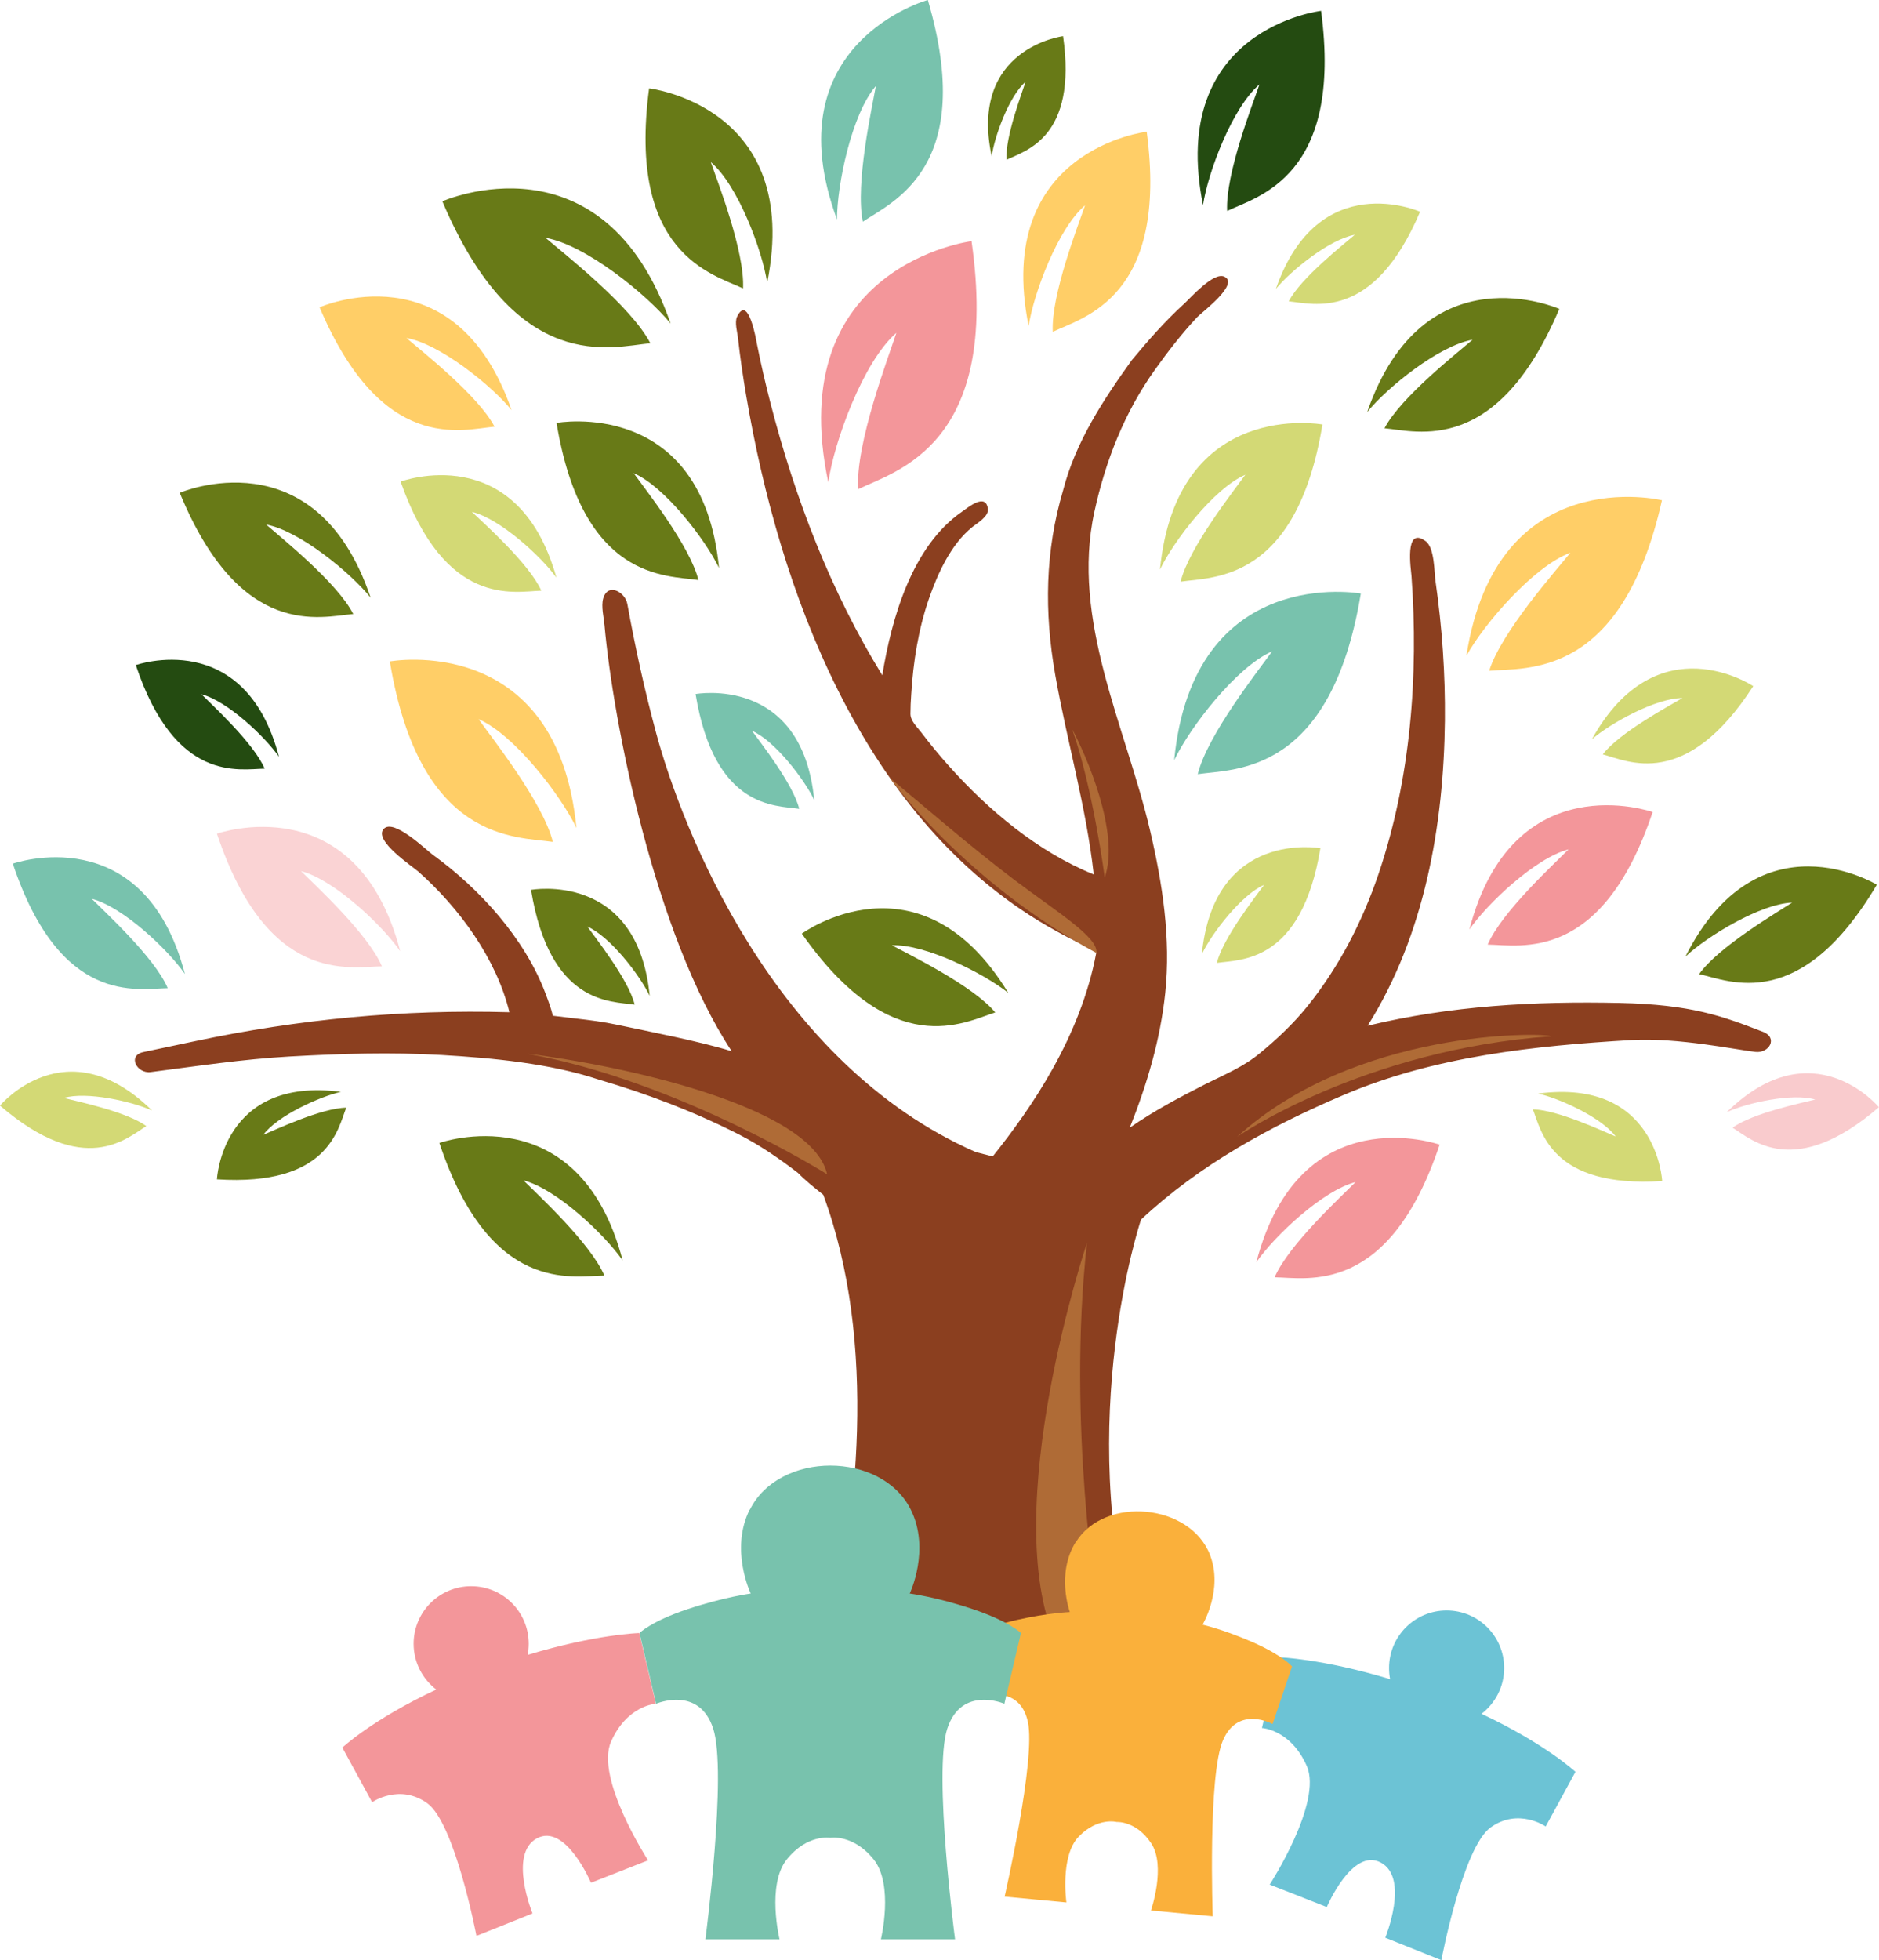 <?xml version="1.0" encoding="UTF-8"?>
<svg id="Ebene_2" data-name="Ebene 2" xmlns="http://www.w3.org/2000/svg" viewBox="0 0 164.22 171.26">
  <defs>
    <style>
      .cls-1, .cls-2, .cls-3, .cls-4 {
        fill: #f3969a;
      }

      .cls-2 {
        opacity: .42;
      }

      .cls-5 {
        fill: #687a17;
      }

      .cls-6 {
        fill: #d3d975;
      }

      .cls-7 {
        fill: #6cc3d5;
      }

      .cls-7, .cls-3, .cls-8, .cls-9 {
        fill-rule: evenodd;
      }

      .cls-8, .cls-10 {
        fill: #78c2ad;
      }

      .cls-11 {
        fill: #244b11;
      }

      .cls-9 {
        fill: #fab03b;
      }

      .cls-12 {
        fill: #af6b36;
      }

      .cls-13 {
        fill: #ffce67;
      }

      .cls-4 {
        opacity: .49;
      }

      .cls-14 {
        fill: #8b3f1f;
      }
    </style>
  </defs>
  <g id="Ebene_1-2" data-name="Ebene 1">
    <g>
      <g>
        <path class="cls-1" d="M72.39,42.14c.5-3.52,3.05-10.55,5.95-13.06-.67,2.06-3.59,9.7-3.34,13.66,3.32-1.61,12.46-3.85,9.91-21.67,0,0-16.54,2.08-12.52,21.07Z"/>
        <path class="cls-13" d="M89.9,28.48c.44-2.85,2.56-8.53,4.93-10.54-.56,1.66-2.99,7.83-2.82,11.05,2.7-1.28,10.13-3.02,8.21-17.48,0,0-13.43,1.55-10.32,16.98Z"/>
        <path class="cls-10" d="M76.55,7.51c-.32,1.81-1.83,8.56-1.14,11.86,2.58-1.75,9.98-4.74,5.68-19.37,0,0-13.62,3.75-7.94,19.18,0-3.01,1.28-9.22,3.4-11.67Z"/>
        <path class="cls-6" d="M108.84,41.48c-.98,1.37-4.92,6.34-5.66,9.34,2.83-.42,10.12.06,12.4-13.73,0,0-12.74-2.33-14.2,12.67,1.19-2.49,4.73-7.1,7.46-8.28Z"/>
        <path class="cls-10" d="M118.93,51.86s-14.63-2.67-16.31,14.56c1.37-2.86,5.43-8.15,8.56-9.51-1.12,1.57-5.65,7.28-6.5,10.73,3.25-.48,11.63.07,14.25-15.77Z"/>
        <path class="cls-6" d="M115.41,74.11s-9.3-1.7-10.37,9.25c.87-1.82,3.45-5.18,5.44-6.05-.72,1-3.59,4.63-4.13,6.82,2.07-.3,7.39.04,9.05-10.03Z"/>
        <path class="cls-5" d="M89.63,7.15c-.33,1.03-1.79,4.83-1.66,6.81,1.65-.8,6.21-1.92,4.94-10.8,0,0-8.25,1.04-6.24,10.5.25-1.75,1.52-5.26,2.96-6.51Z"/>
        <path class="cls-5" d="M119.51,35.98c1.74-2.14,6.26-5.79,9.19-6.3-1.27,1.1-6.27,5.01-7.7,7.74,2.85.26,9.83,2.44,15.28-10.43,0,0-11.83-5.26-16.78,8.98Z"/>
        <path class="cls-6" d="M118.41,20.51c-.96.83-4.71,3.76-5.78,5.82,2.14.2,7.38,1.83,11.48-7.83,0,0-8.89-3.95-12.6,6.74,1.31-1.6,4.71-4.35,6.91-4.73Z"/>
        <path class="cls-13" d="M128.17,57.28c1.53-2.77,5.88-7.81,9.08-8.99-1.21,1.5-6.05,6.94-7.1,10.32,3.27-.29,11.59.73,15.1-14.9,0,0-14.43-3.5-17.09,13.57Z"/>
        <path class="cls-1" d="M144.44,70.95s-12.21-4.31-16.02,10.26c1.57-2.27,5.79-6.26,8.67-7-1.19,1.2-5.86,5.48-7.07,8.32,2.86.04,9.99,1.66,14.42-11.59Z"/>
        <path class="cls-1" d="M109.8,110.28c1.57-2.27,5.79-6.26,8.67-7-1.18,1.2-5.86,5.48-7.07,8.32,2.86.04,9.99,1.66,14.42-11.59,0,0-12.21-4.31-16.02,10.27Z"/>
        <path class="cls-6" d="M134.4,95.54c1.88.42,5.57,2.09,6.81,3.76-1.09-.45-5.09-2.34-7.24-2.37.73,1.86,1.56,6.89,11.3,6.26,0,0-.44-9.03-10.86-7.64Z"/>
        <path class="cls-4" d="M150.94,97.16c1.75-.8,5.71-1.68,7.7-1.09-1.14.29-5.48,1.19-7.22,2.46,1.7,1.05,5.39,4.57,12.79-1.79,0,0-5.77-6.95-13.28.42Z"/>
        <path class="cls-6" d="M139.12,64.6c1.63-1.41,5.59-3.61,7.92-3.61-1.13.67-5.5,3.01-6.96,4.92,2.16.58,7.23,3.2,13.15-5.96,0,0-8.39-5.63-14.11,4.65Z"/>
        <path class="cls-5" d="M148.51,85.11c2.62.59,8.84,3.49,15.52-7.81,0,0-10.36-6.36-16.73,6.28,1.89-1.77,6.54-4.61,9.33-4.72-1.32.86-6.46,3.88-8.13,6.25Z"/>
        <path class="cls-5" d="M64.94,25.21c.17-3.22-2.25-9.39-2.82-11.05,2.37,2.01,4.49,7.69,4.93,10.54,3.1-15.43-10.32-16.98-10.32-16.98-1.92,14.46,5.51,16.21,8.21,17.48Z"/>
        <path class="cls-5" d="M56.84,29.99c-1.69-3.26-7.64-7.9-9.16-9.21,3.49.6,8.86,4.95,10.93,7.49-5.88-16.93-19.95-10.68-19.95-10.68,6.49,15.3,14.79,12.71,18.17,12.4Z"/>
        <path class="cls-5" d="M62.84,49.62c-1.46-15-14.2-12.67-14.2-12.67,2.28,13.79,9.57,13.31,12.4,13.73-.74-3-4.68-7.97-5.66-9.34,2.73,1.18,6.26,5.8,7.46,8.28Z"/>
        <path class="cls-13" d="M50.38,72.35c-1.68-17.23-16.31-14.56-16.31-14.56,2.62,15.84,11,15.29,14.25,15.77-.85-3.44-5.38-9.16-6.5-10.73,3.14,1.36,7.19,6.66,8.56,9.51Z"/>
        <path class="cls-5" d="M56.78,87c-1.07-10.95-10.37-9.25-10.37-9.25,1.66,10.07,6.99,9.72,9.06,10.03-.54-2.19-3.42-5.82-4.13-6.82,1.99.87,4.57,4.23,5.44,6.05Z"/>
        <path class="cls-10" d="M71.16,69.89c-1.07-10.95-10.37-9.25-10.37-9.25,1.66,10.07,6.99,9.72,9.06,10.03-.54-2.19-3.42-5.82-4.13-6.82,1.99.86,4.57,4.23,5.44,6.05Z"/>
        <path class="cls-5" d="M70.08,81.58c7.93,11.27,14.21,7.73,16.9,6.88-1.94-2.35-7.58-5.08-9.03-5.87,2.93-.12,8.05,2.47,10.17,4.16-7.73-12.7-18.04-5.18-18.04-5.18Z"/>
        <path class="cls-13" d="M43.22,37.28c-1.43-2.74-6.43-6.65-7.7-7.75,2.93.51,7.45,4.16,9.19,6.3-4.95-14.23-16.78-8.98-16.78-8.98,5.46,12.87,12.43,10.69,15.28,10.43Z"/>
        <path class="cls-5" d="M30.88,53.66c-1.4-2.76-6.35-6.71-7.62-7.83,2.93.54,7.41,4.24,9.13,6.39-4.8-14.29-16.68-9.16-16.68-9.16,5.32,12.92,12.32,10.82,15.17,10.59Z"/>
        <path class="cls-6" d="M47.31,51.61c-1.06-2.37-5.05-5.91-6.07-6.89,2.43.58,6.04,3.87,7.39,5.75-3.42-12.2-13.62-8.39-13.62-8.39,3.92,11.07,9.89,9.6,12.29,9.53Z"/>
        <path class="cls-2" d="M34.98,83.11c-3.82-14.58-16.02-10.27-16.02-10.27,4.43,13.25,11.56,11.63,14.42,11.59-1.21-2.84-5.88-7.13-7.07-8.32,2.88.74,7.1,4.73,8.67,7Z"/>
        <path class="cls-5" d="M54.42,110.13c-3.82-14.58-16.02-10.27-16.02-10.27,4.43,13.25,11.56,11.63,14.42,11.59-1.21-2.84-5.89-7.13-7.07-8.32,2.88.74,7.1,4.73,8.67,7Z"/>
        <path class="cls-5" d="M29.82,95.4c-10.43-1.38-10.86,7.64-10.86,7.64,9.74.63,10.57-4.4,11.3-6.26-2.16.03-6.16,1.92-7.25,2.37,1.24-1.67,4.93-3.34,6.81-3.76Z"/>
        <path class="cls-6" d="M13.28,97.02c-7.5-7.37-13.28-.42-13.28-.42,7.4,6.36,11.09,2.83,12.79,1.79-1.74-1.27-6.08-2.17-7.22-2.46,1.99-.59,5.95.3,7.7,1.09Z"/>
        <path class="cls-11" d="M23.13,67.16c-.94-2.22-4.59-5.56-5.52-6.5,2.25.58,5.54,3.69,6.77,5.46-2.98-11.38-12.51-8.01-12.51-8.01,3.46,10.35,9.02,9.08,11.26,9.05Z"/>
        <path class="cls-10" d="M16.16,85.1c-3.58-13.69-15.04-9.64-15.04-9.64,4.16,12.44,10.85,10.92,13.54,10.88-1.13-2.67-5.53-6.69-6.64-7.81,2.71.69,6.67,4.44,8.14,6.57Z"/>
        <path class="cls-11" d="M105.14,17.92c.43-2.85,2.56-8.53,4.93-10.54-.56,1.66-2.99,7.83-2.82,11.05,2.7-1.28,10.13-3.02,8.21-17.48,0,0-13.43,1.55-10.32,16.98Z"/>
      </g>
      <g>
        <path class="cls-14" d="M154.07,90.15c-3.55-1.38-6.24-2.38-12.53-2.52-7.44-.16-14.75.24-22.01,1.99,4.96-7.89,6.65-17.47,6.75-26.66.04-4.07-.24-8.14-.82-12.17-.12-.83-.07-2.95-.88-3.52-1.87-1.34-1.26,2.51-1.22,3.05.63,8.69-.07,17.75-2.88,26.04-1.41,4.16-3.43,8.08-6.18,11.52-1.22,1.52-2.64,2.86-4.14,4.1-1.49,1.25-3.14,1.9-4.86,2.77-2.24,1.14-4.49,2.33-6.56,3.78,1.51-3.79,2.67-7.7,3.1-11.77.5-4.77-.24-9.57-1.33-14.21-2.12-9.04-6.94-18.37-4.86-27.85.97-4.44,2.63-8.68,5.29-12.4,1.15-1.61,2.35-3.16,3.7-4.6.45-.46,3.72-2.9,2.36-3.53-.94-.43-2.93,1.84-3.5,2.36-1.67,1.52-3.14,3.2-4.58,4.93-2.49,3.47-4.92,7.16-6,11.35-1.59,5.35-1.66,10.65-.7,16.13,1.03,5.85,2.71,11.54,3.37,17.46-4.88-1.97-9.22-5.62-12.69-9.51-.83-.93-1.62-1.89-2.37-2.88-.37-.49-.96-1.01-.96-1.64,0-.57.03-1.15.07-1.72.17-2.81.62-5.65,1.54-8.32.77-2.22,1.93-4.79,3.82-6.3.4-.32,1.42-.9,1.34-1.56-.17-1.46-1.76-.11-2.24.22-4.4,3.02-6.18,9.35-6.99,14.31-4.5-7.3-7.62-15.45-9.76-23.73-.45-1.75-.86-3.51-1.21-5.29-.04-.22-.74-4.34-1.72-2.31-.24.49.03,1.39.08,1.88.19,1.71.44,3.41.73,5.1,2.9,17.02,10.01,36.21,25.4,45.72,1.19.73,2.4,1.39,3.65,2.01.27.14,1.58.64,1.53.87-1.38,7.35-5.65,13.54-9.05,17.79l-1.48-.38c-17.72-7.77-25.67-28.25-27.92-36.56-1.01-3.74-1.84-7.51-2.53-11.32-.19-1.07-1.73-1.91-2.12-.46-.18.68.06,1.62.12,2.29.76,8.45,4.36,26.99,11.12,37.24-2.76-.86-7.17-1.71-10-2.31-1.21-.26-2.41-.41-3.63-.55-.67-.08-1.33-.16-2-.24-.16-.67-.41-1.32-.65-1.96-1.8-4.79-5.75-9.15-9.85-12.11-.59-.43-3.43-3.21-4.29-2.25-.9,1.01,2.52,3.27,3.03,3.72,3.57,3.17,6.82,7.6,7.96,12.29-9.32-.26-18.36.6-27.48,2.53-1.5.32-3,.63-4.5.95-1.44.3-.57,1.91.63,1.75,4.04-.52,8.06-1.13,12.13-1.36,4.44-.25,8.86-.39,13.31-.13,4.45.26,9.45.73,13.7,2.14,4.27,1.26,8.24,2.76,12.21,4.77,1.84.93,3.59,2.14,5.22,3.39.67.69,1.45,1.3,2.21,1.91,4.81,13.01,2.94,28.62.33,39.93.89.06,1.77.13,2.66.17,6.7.33,13.43-.11,20.1.18.01,0,.03,0,.04,0,0,0,.01,0,.02,0,.73-.49,1.64-.79,2.75-.79.01,0,.02,0,.04,0,.39-.33.8-.67,1.21-1.01-5.19-18.81.56-36.14.62-36.31,5.13-4.8,11.28-8.15,17.71-10.89,7.93-3.38,16.66-4.3,25.17-4.8,4.04-.23,9.27.87,10.83,1.04,1.19.13,2-1.24.63-1.77Z"/>
        <path class="cls-12" d="M95,108.58s-7.81,23.31-2.72,34.9c3.9-1.89,3.67-2.84,3.67-2.84,0,0-2.72-16.33-.95-32.06Z"/>
        <path class="cls-12" d="M77.79,67.99s6.43,9.03,18.03,15.27c.21-1.36-3.46-3.58-7.2-6.41-4.03-3.05-8.25-6.74-10.82-8.86Z"/>
        <path class="cls-12" d="M108.13,99.32s10.99-7.62,27.45-8.78c-.89-.35-17.15-.59-27.45,8.78Z"/>
        <path class="cls-12" d="M72.29,102.6s-13.01-8.16-26.2-10.53c7.45.89,24.84,4.44,26.2,10.53Z"/>
        <path class="cls-12" d="M96.55,76.67s-1.02-7.76-2.84-12.95c1.15,2.13,4.21,9.02,2.84,12.95Z"/>
      </g>
    </g>
    <g>
      <path class="cls-3" d="M55.89,142.68s-3.74.09-9.77,1.91c.06-.31.09-.64.09-.97,0-2.78-2.25-5.03-5.03-5.03s-5.03,2.25-5.03,5.03c0,1.63.78,3.08,1.98,4-5.62,2.63-8.21,5.07-8.21,5.07l2.6,4.77s2.39-1.66,4.82.09c2.43,1.75,4.3,11.59,4.3,11.59l4.9-1.96s-2.13-5.2.38-6.56c2.51-1.36,4.73,3.88,4.73,3.88l4.99-1.96s-4.64-7.16-3.24-10.36c1.41-3.2,3.92-3.32,3.92-3.32l-1.45-6.18h0Z"/>
      <path class="cls-7" d="M111.72,144.8s3.74.09,9.77,1.91c-.06-.31-.09-.64-.09-.97,0-2.78,2.25-5.03,5.03-5.03s5.03,2.25,5.03,5.03c0,1.63-.78,3.08-1.98,4,5.61,2.63,8.21,5.07,8.21,5.07l-2.6,4.77s-2.39-1.66-4.82.09c-2.43,1.75-4.3,11.59-4.3,11.59l-4.9-1.96s2.13-5.2-.38-6.56c-2.51-1.36-4.73,3.88-4.73,3.88l-4.99-1.96s4.64-7.16,3.24-10.36c-1.41-3.2-3.92-3.32-3.92-3.32l1.45-6.18h0Z"/>
      <path class="cls-9" d="M94.01,134.74c-1.73,2.77-.51,6.11-.51,6.11,0,0-1.94.07-4.69.7-2.75.63-3.68,1.4-3.68,1.4l.72,5.26s3.25-1.05,3.98,2.21c.73,3.26-2.03,15.29-2.03,15.29l5.4.51s-.58-4.07,1.09-5.77c1.67-1.7,3.31-1.26,3.31-1.26,0,0,1.7-.12,3.01,1.86,1.32,1.99-.02,5.87-.02,5.87l5.4.51s-.44-12.33.9-15.39c1.33-3.06,4.33-1.41,4.33-1.41l1.7-5.03s-.77-.93-3.35-2.08c-2.58-1.14-4.47-1.57-4.47-1.57,0,0,1.83-3.05.65-6.1-1.73-4.47-9.18-5.19-11.72-1.12h0Z"/>
      <path class="cls-8" d="M65.52,131.9c-1.75,3.49.09,7.33.09,7.33,0,0-2.3.3-5.5,1.36s-4.22,2.09-4.22,2.09l1.45,6.18s3.75-1.62,4.99,2.17c1.24,3.79-.68,18.41-.68,18.41h6.48s-1.15-4.77.64-6.99c1.79-2.22,3.79-1.88,3.79-1.88,0,0,2-.34,3.79,1.88,1.79,2.22.64,6.99.64,6.99h6.48s-1.92-14.62-.68-18.41c1.24-3.79,4.99-2.17,4.99-2.17l1.45-6.18s-1.02-1.02-4.22-2.09-5.5-1.36-5.5-1.36c0,0,1.83-3.84.09-7.33-2.56-5.13-11.5-5.13-14.06,0h0Z"/>
    </g>
  </g>
</svg>